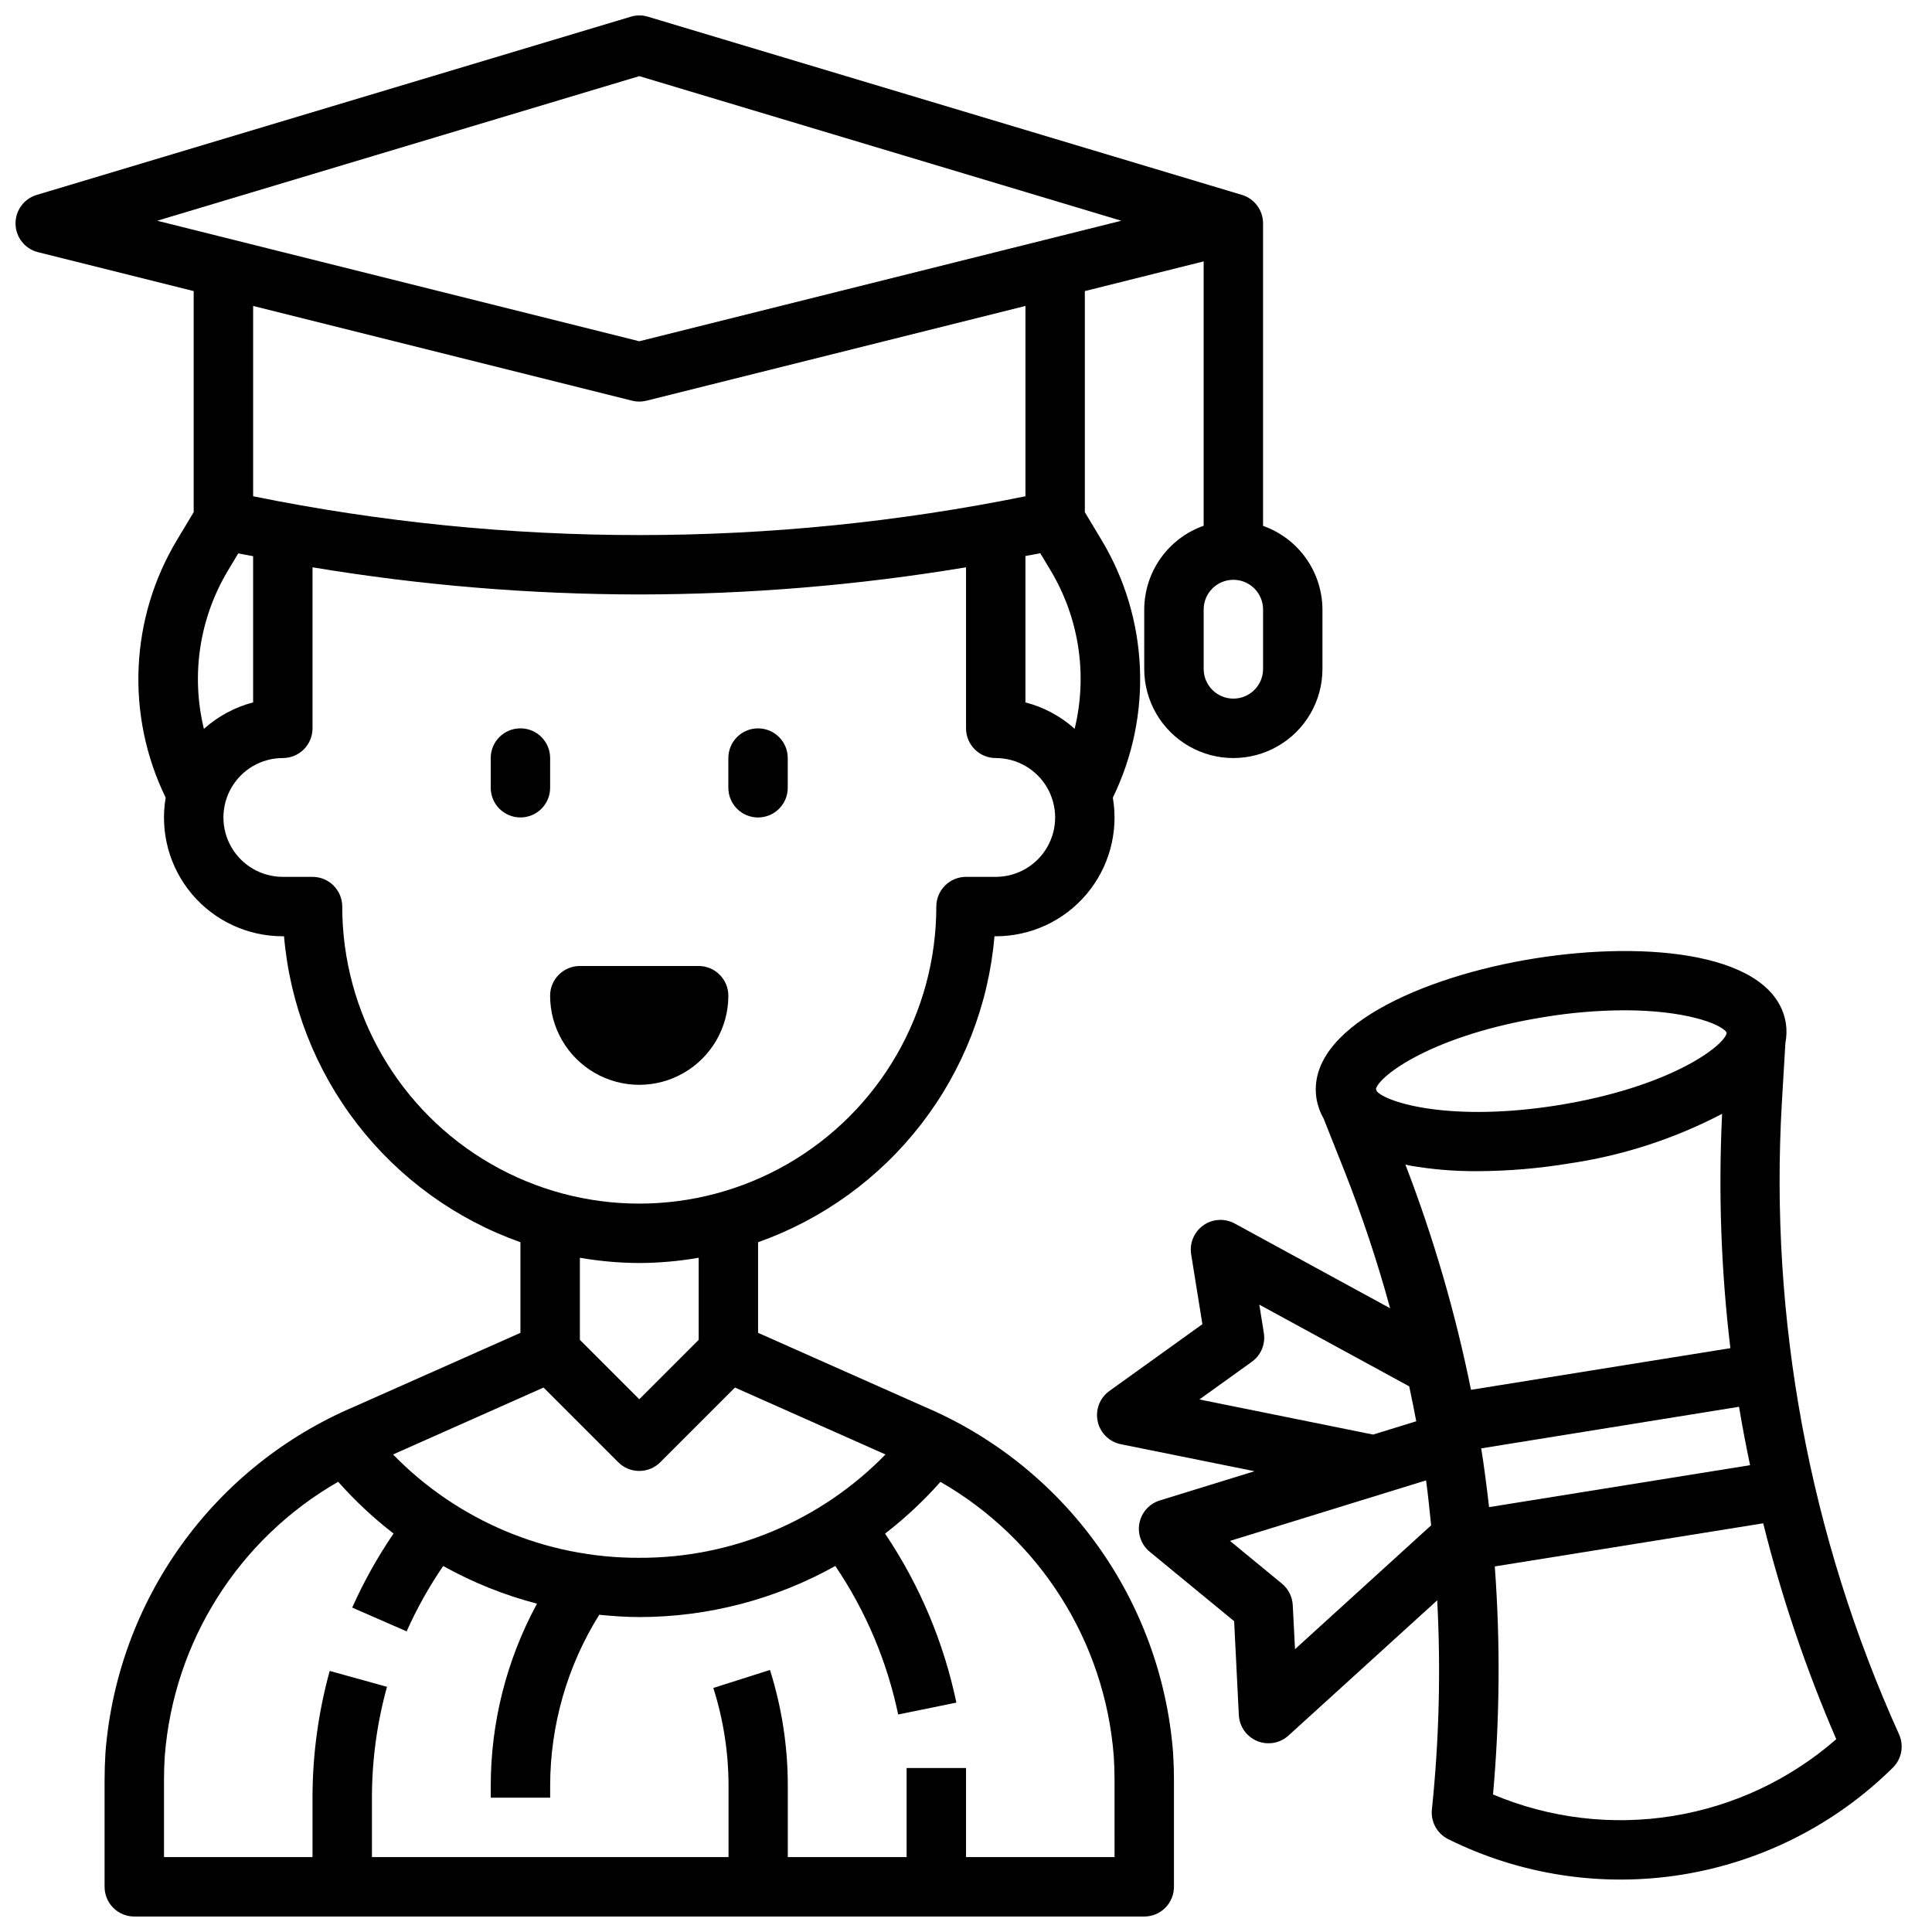 <?xml version="1.0" encoding="UTF-8"?>
<!-- Uploaded to: SVG Repo, www.svgrepo.com, Generator: SVG Repo Mixer Tools -->
<svg width="800px" height="800px" version="1.1" viewBox="144 144 512 512" xmlns="http://www.w3.org/2000/svg">
 <defs>
  <clipPath id="a">
   <path d="m148.09 148.09h346.91v503.81h-346.91z"/>
  </clipPath>
 </defs>
 <path d="m337.02 407.87c0-2.09-0.832-4.09-2.309-5.566-1.473-1.477-3.477-2.305-5.566-2.305h-31.484c-4.348 0-7.875 3.523-7.875 7.871 0 8.438 4.504 16.234 11.809 20.453 7.309 4.219 16.309 4.219 23.617 0 7.305-4.219 11.809-12.016 11.809-20.453z"/>
 <path d="m289.79 344.89c0-4.348-3.523-7.871-7.871-7.871-4.348 0-7.871 3.523-7.871 7.871v7.871c0 4.348 3.523 7.871 7.871 7.871 4.348 0 7.871-3.523 7.871-7.871z"/>
 <path d="m344.89 360.64c2.086 0 4.09-0.828 5.566-2.305 1.477-1.477 2.305-3.477 2.305-5.566v-7.871c0-4.348-3.523-7.871-7.871-7.871-4.348 0-7.871 3.523-7.871 7.871v7.871c0 2.09 0.828 4.09 2.305 5.566 1.477 1.477 3.477 2.305 5.566 2.305z"/>
 <g clip-path="url(#a)">
  <path d="m388.98 516.8-44.082-19.586v-24.012c17.125-6.07 32.141-16.945 43.254-31.324 11.109-14.379 17.844-31.652 19.398-49.758h0.324c9.273 0.012 18.078-4.066 24.062-11.152 5.984-7.082 8.535-16.445 6.977-25.586 10.637-21.824 9.492-47.555-3.039-68.352l-4.383-7.297v-58.594l31.488-7.871v70.062c-4.594 1.625-8.574 4.629-11.395 8.602-2.816 3.977-4.336 8.723-4.352 13.598v15.742c0 8.438 4.5 16.234 11.809 20.453 7.305 4.219 16.309 4.219 23.617 0 7.305-4.219 11.805-12.016 11.805-20.453v-15.742c-0.02-4.867-1.543-9.609-4.359-13.578-2.82-3.969-6.793-6.969-11.383-8.59v-80.168c0.004-3.473-2.266-6.535-5.59-7.543l-157.44-47.23c-1.473-0.449-3.043-0.449-4.516 0l-157.44 47.23c-3.394 1.016-5.695 4.172-5.617 7.715 0.074 3.543 2.512 6.598 5.949 7.461l41.262 10.312v58.59l-4.383 7.297v0.004c-12.531 20.797-13.676 46.527-3.039 68.352-1.559 9.141 0.992 18.504 6.977 25.586 5.984 7.086 14.789 11.164 24.062 11.152h0.324c1.555 18.105 8.289 35.379 19.398 49.758 11.113 14.379 26.129 25.254 43.254 31.324v24.012l-44.082 19.586c-18.312 7.785-34.137 20.441-45.75 36.598-11.617 16.152-18.586 35.18-20.141 55.016-0.148 2.418-0.234 4.856-0.234 7.297v28.316c0 2.086 0.828 4.09 2.305 5.566 1.477 1.477 3.477 2.305 5.566 2.305h267.65c2.09 0 4.09-0.828 5.566-2.305 1.477-1.477 2.305-3.481 2.305-5.566v-28.34c0-2.441-0.086-4.879-0.234-7.297-1.562-19.832-8.527-38.855-20.145-55.004-11.617-16.148-27.438-28.801-45.746-36.586zm-75.57 40.035c-24.562 0.09-48.109-9.793-65.25-27.387l39.887-17.734 19.797 19.797c3.074 3.074 8.059 3.074 11.133 0l19.797-19.797 39.887 17.734c-17.141 17.594-40.688 27.477-65.25 27.387zm102.34-265.48c1.316-0.25 2.629-0.473 3.938-0.738l2.691 4.488c7.59 12.617 9.898 27.719 6.414 42.027-3.727-3.34-8.199-5.738-13.043-6.992zm62.977 29.914c0 4.348-3.523 7.871-7.871 7.871s-7.871-3.523-7.871-7.871v-15.742c0-4.348 3.523-7.871 7.871-7.871s7.871 3.523 7.871 7.871zm-165.31-157.09 127.75 38.32-127.75 31.938-127.75-31.938zm-1.906 86.012c1.25 0.312 2.562 0.312 3.812 0l100.43-25.113v50.438c-67.535 13.711-137.14 13.711-204.67 0v-50.438zm-107.06 44.949 2.691-4.488c1.309 0.27 2.621 0.488 3.938 0.738v38.754c-4.848 1.266-9.32 3.672-13.043 7.023-3.484-14.309-1.176-29.41 6.414-42.027zm30.246 89.109c0-2.086-0.832-4.09-2.309-5.566-1.477-1.477-3.477-2.305-5.566-2.305h-7.871c-5.625 0-10.82-3-13.633-7.871-2.812-4.871-2.812-10.875 0-15.746s8.008-7.871 13.633-7.871c2.09 0 4.09-0.828 5.566-2.305 1.477-1.477 2.305-3.481 2.305-5.566v-42.676c28.621 4.762 57.582 7.168 86.594 7.195 29.012-0.027 57.973-2.434 86.594-7.195v42.676c0 2.086 0.828 4.09 2.305 5.566 1.477 1.477 3.477 2.305 5.566 2.305 5.625 0 10.82 3 13.633 7.871s2.812 10.875 0 15.746c-2.812 4.871-8.008 7.871-13.633 7.871h-7.871c-4.348 0-7.875 3.523-7.875 7.871 0 28.125-15.004 54.113-39.359 68.176-24.355 14.059-54.363 14.059-78.719 0-24.355-14.062-39.359-40.051-39.359-68.176zm78.719 94.465c5.277-0.023 10.543-0.488 15.742-1.395v21.75l-15.742 15.742-15.742-15.742v-21.75c5.199 0.906 10.465 1.371 15.742 1.395zm125.95 157.44h-39.359v-23.617h-15.746v23.617h-31.488v-18.895c0.008-10.414-1.586-20.77-4.723-30.699l-15.012 4.769c2.672 8.398 4.031 17.164 4.031 25.977v18.848h-94.504v-15.746c0-9.93 1.344-19.812 3.992-29.387l-15.176-4.203h-0.004c-3.023 10.941-4.555 22.238-4.559 33.59v15.742l-39.359 0.004v-20.469c0-2.102 0.07-4.203 0.203-6.297h0.004c2.348-30.34 19.551-57.559 45.949-72.699 4.453 5.019 9.367 9.613 14.68 13.715-4.231 6.203-7.898 12.77-10.957 19.625l14.422 6.297c2.703-6.051 5.945-11.848 9.688-17.32 7.832 4.367 16.184 7.723 24.863 9.984-8.051 14.828-12.266 31.438-12.258 48.309v3.109h15.742v-3.148c0.008-16.027 4.512-31.734 13.004-45.328 3.512 0.348 7.039 0.605 10.613 0.605v0.004c18.191-0.008 36.074-4.668 51.957-13.543 8.051 11.918 13.711 25.285 16.656 39.363l15.422-3.148c-3.352-16.008-9.766-31.215-18.895-44.785 5.305-4.106 10.219-8.699 14.672-13.715 26.387 15.141 43.582 42.348 45.934 72.676 0.133 2.086 0.203 4.188 0.203 6.297z"/>
 </g>
 <path d="m647.27 603.62c-23.762-52.539-34.418-110.06-31.047-167.63l0.93-15.625c0.332-1.703 0.375-3.449 0.125-5.164-3.008-18.68-36.629-21.988-66.559-17.207-29.93 4.777-60.801 18.531-57.828 37.188 0.309 1.828 0.938 3.586 1.859 5.195l5.652 14.227v-0.004c4.644 11.812 8.648 23.863 11.996 36.102l-41.188-22.457c-2.633-1.438-5.856-1.25-8.309 0.48-2.453 1.734-3.703 4.711-3.231 7.676l2.977 18.523-24.641 17.695c-2.547 1.824-3.766 4.984-3.109 8.051 0.656 3.062 3.07 5.441 6.141 6.062l35.426 7.156-25.105 7.746c-2.766 0.855-4.84 3.16-5.398 6.004-0.555 2.84 0.492 5.762 2.731 7.598l22.371 18.398 1.242 24.875h0.004c0.152 3.039 2.043 5.719 4.856 6.879 2.812 1.164 6.043 0.598 8.297-1.449l39.414-35.84c0.98 18.48 0.508 37.012-1.406 55.418-0.348 3.269 1.379 6.41 4.32 7.875 19.16 9.516 40.816 12.805 61.941 9.414 21.125-3.394 40.66-13.301 55.879-28.34 2.352-2.312 3.016-5.844 1.66-8.848zm-44.707-102.34-68.734 11.035c-4.113-20.348-9.93-40.312-17.383-59.684 0.332 0.062 0.59 0.156 0.93 0.219 6.019 1.055 12.125 1.566 18.238 1.52 7.984-0.031 15.949-0.695 23.828-1.984 14.297-2.055 28.137-6.519 40.934-13.211-1.012 20.727-0.277 41.496 2.191 62.098zm-66.02 26.551 68.32-11.02c0.852 5.18 1.852 10.336 2.922 15.477l-69.164 11.117c-0.598-5.184-1.258-10.379-2.078-15.574zm16.672-114.3c7.008-1.16 14.098-1.758 21.199-1.797 16.105 0 25.473 3.535 27.137 5.816v0.434c-1.387 3.793-15.742 14.227-44.562 18.895-28.703 4.598-45.523-0.723-48.098-3.652l-0.262-0.652c1.008-3.676 15.359-14.344 44.586-19.043zm-91.363 101.34 13.926-10.004c2.41-1.746 3.629-4.703 3.148-7.637l-1.195-7.484 39.723 21.648c0.652 3.086 1.289 6.164 1.867 9.258l-11.438 3.527zm25.34 66.18-0.598-11.676c-0.113-2.211-1.156-4.277-2.863-5.691l-13.77-11.328 51.957-16.043c0.559 3.938 0.922 7.934 1.348 11.918zm52.477 38.469v0.004c1.801-20.09 1.953-40.289 0.465-60.402l71.133-11.43c4.883 19.566 11.359 38.699 19.363 57.211-12.27 10.715-27.301 17.77-43.383 20.359-16.078 2.59-32.566 0.613-47.578-5.707z"/>
</svg>